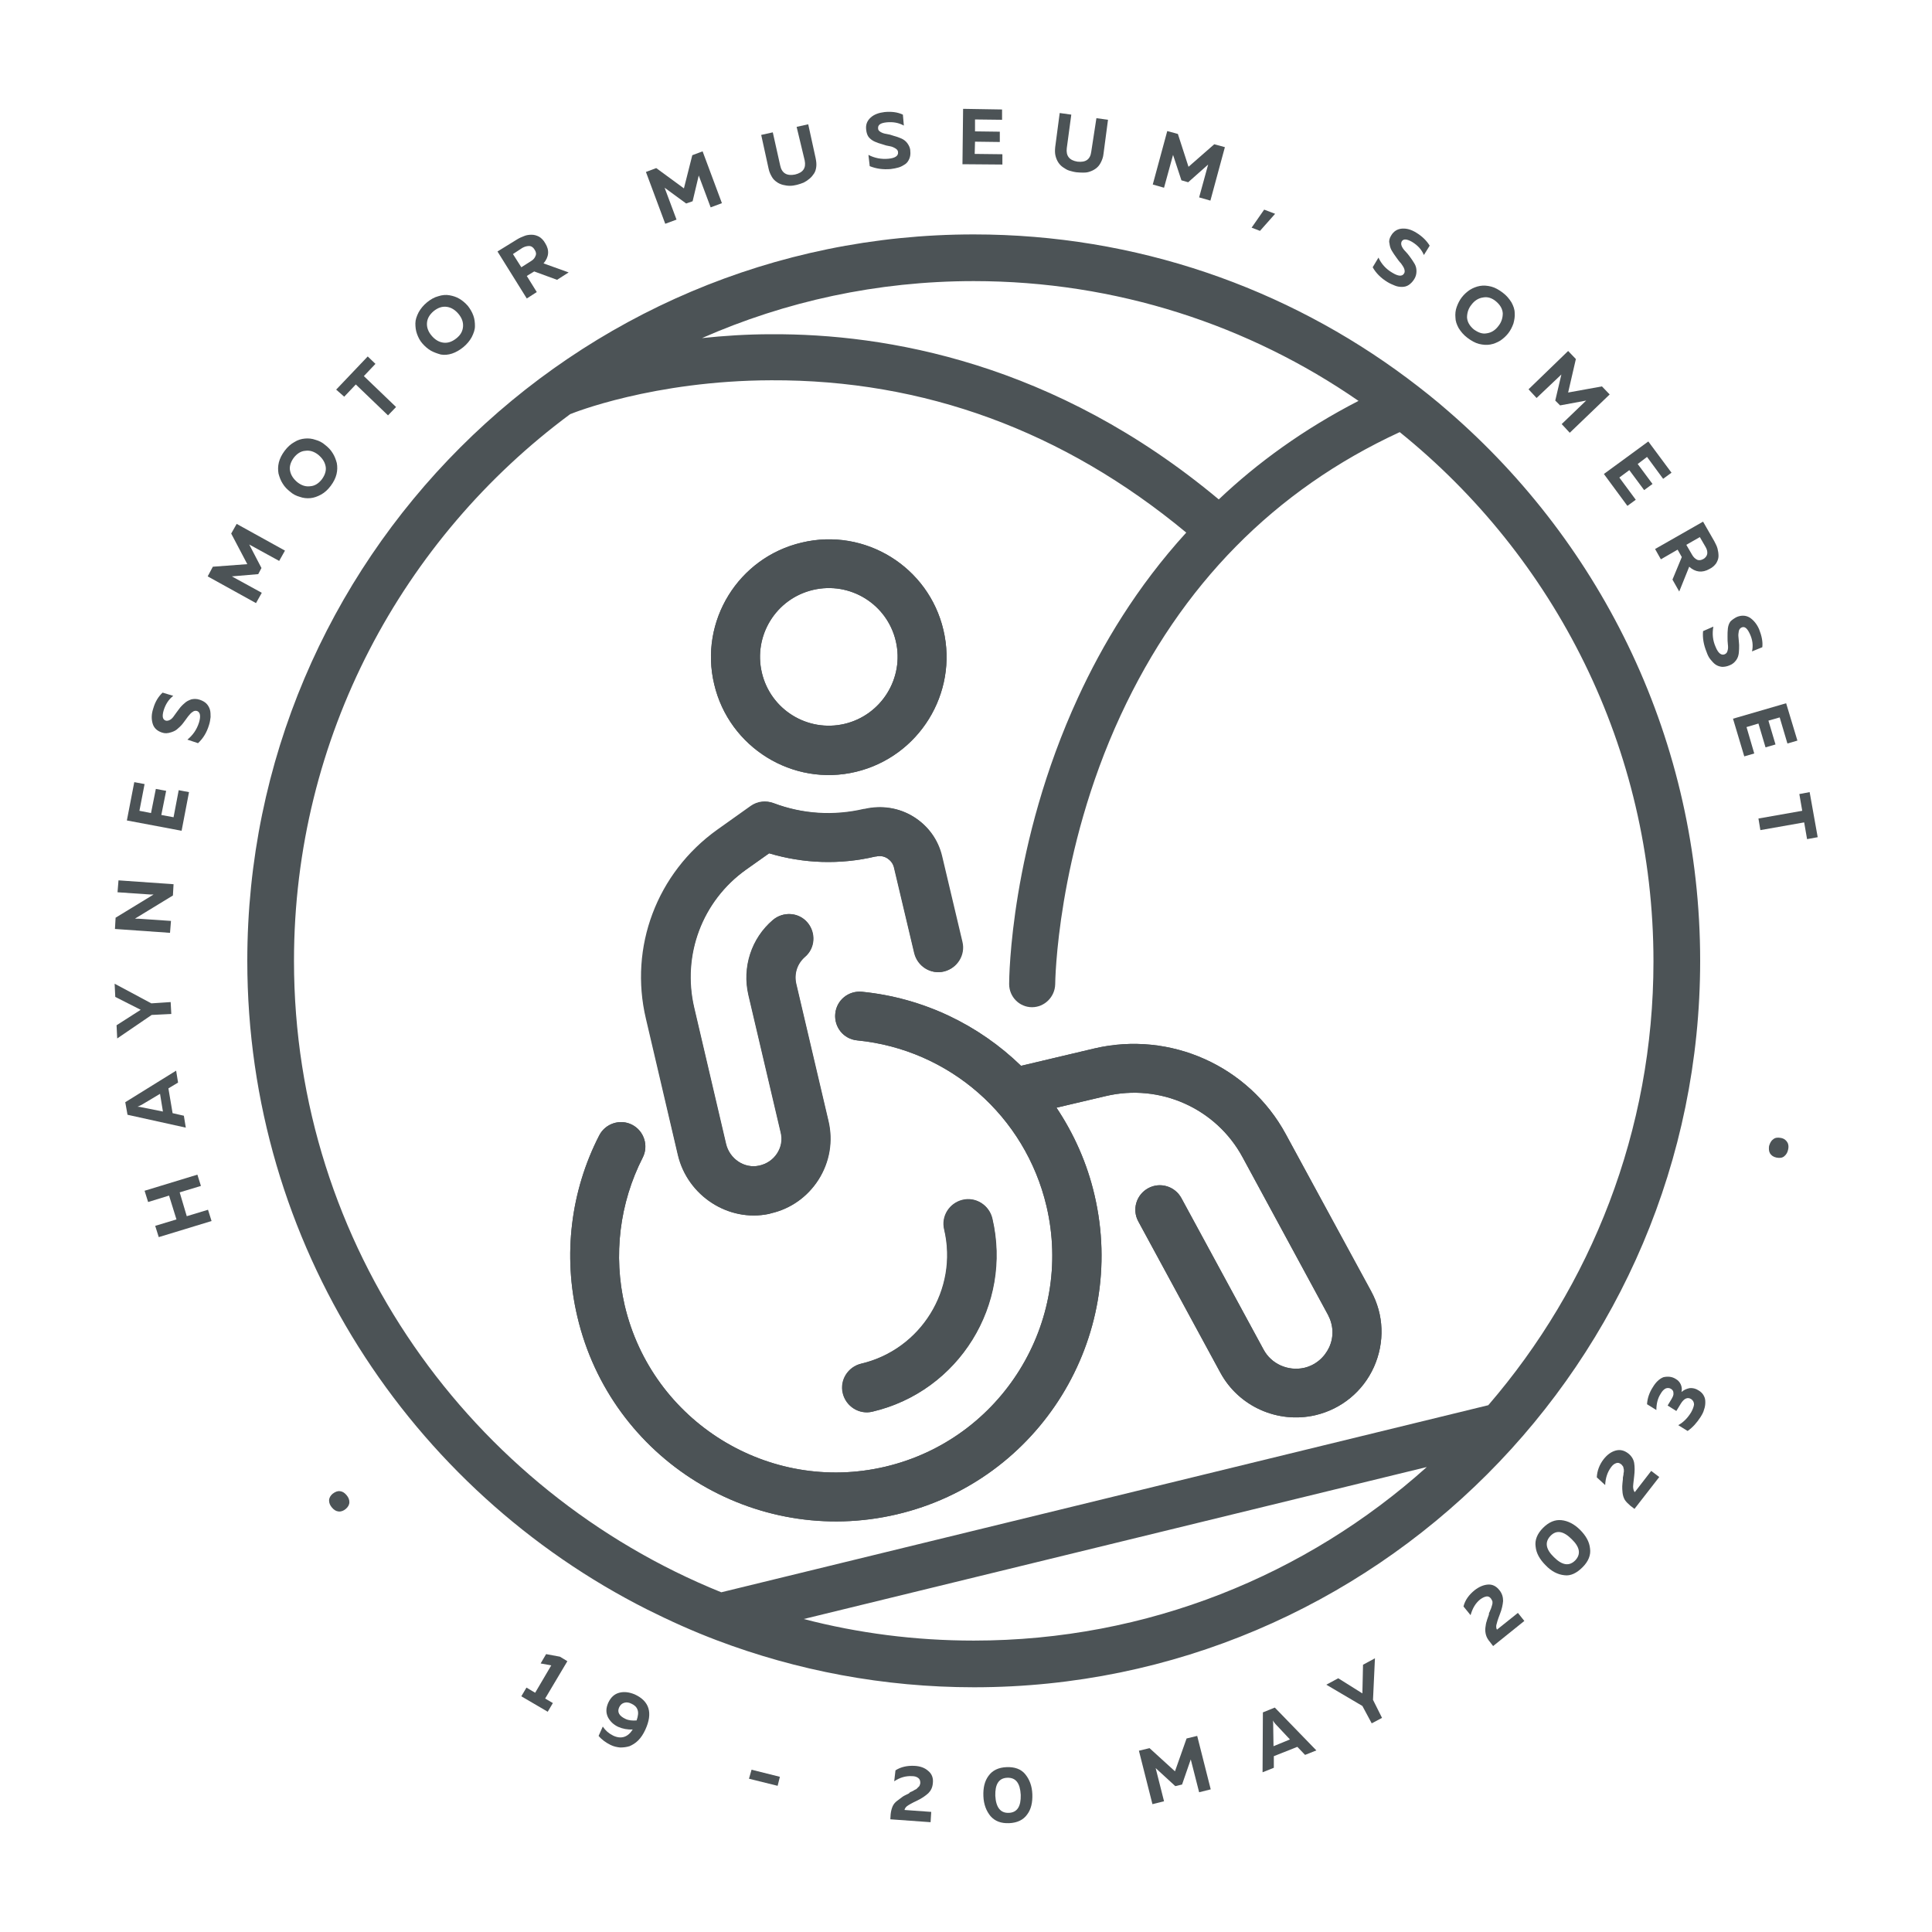 <?xml version="1.0" encoding="utf-8"?>
<!-- Generator: Adobe Illustrator 27.1.0, SVG Export Plug-In . SVG Version: 6.00 Build 0)  -->
<svg version="1.1" id="Layer_1" xmlns="http://www.w3.org/2000/svg" xmlns:xlink="http://www.w3.org/1999/xlink" x="0px" y="0px"
	 viewBox="0 0 600 600" style="enable-background:new 0 0 600 600;" xml:space="preserve">
<style type="text/css">
	.st0{fill:#4C5356;}
	.st1{fill:#4C5356;stroke:#1A1A1A;stroke-width:16.906;stroke-linecap:round;stroke-miterlimit:10;}
</style>
<g>
	<path class="st0" d="M293,195.7c-4.6-19.7-24.4-31.9-44-27.2c-19.7,4.6-31.9,24.4-27.2,44c4.6,19.6,24.4,31.9,44,27.2
		S297.6,215.3,293,195.7z M262.3,224.8c-11.5,2.7-23-4.4-25.7-15.9c-2.7-11.5,4.4-23,15.9-25.7c11.5-2.7,23,4.4,25.7,15.9
		C280.9,210.6,273.7,222.1,262.3,224.8z"/>
	<path class="st0" d="M200.8,316.5c-5.3-22.3,3.4-45.3,22.1-58.7l10.4-7.4c2.1-1.5,4.7-1.8,7.1-0.9c9,3.4,18.7,4,28.1,1.8l0.1,0
		c0,0,0,0,0.1,0c5.2-1.2,10.6-0.4,15.1,2.4c4.5,2.8,7.6,7.1,8.8,12.2l6.3,26.6c1,4.1-1.6,8.2-5.7,9.2c-4.1,1-8.2-1.6-9.2-5.7
		l-6.3-26.6c-0.3-1.2-1-2.1-2-2.8c-1.1-0.7-2.3-0.9-3.6-0.6c0,0-0.2,0-0.2,0c-11,2.6-22.3,2.2-33-1l-7.2,5.1
		c-13.6,9.7-19.9,26.5-16.1,42.8l9.9,42.3c1.1,4.7,5.7,7.8,10.3,6.8c2.3-0.5,4.3-1.8,5.6-3.8c1.3-2,1.7-4.3,1.1-6.6l-10-42.6
		c-2-8.6,0.9-17.6,7.6-23.3c3.2-2.7,8-2.4,10.7,0.8c2.7,3.2,2.4,8-0.8,10.7c-2.4,2.1-3.4,5.2-2.7,8.3l10,42.6
		c1.5,6.3,0.4,12.8-3.1,18.3c-3.4,5.3-8.6,9-14.7,10.4c-0.2,0.1-0.4,0.1-0.7,0.2c-12.5,2.6-25.2-5.6-28.2-18.3L200.8,316.5z"/>
	<path class="st0" d="M293.3,381.9c-1-4.1,1.6-8.2,5.7-9.2c4.1-1,8.2,1.6,9.2,5.7c6.3,26.8-10.4,53.7-37.2,60
		c-4.1,1-8.2-1.6-9.2-5.7c-1-4.1,1.6-8.2,5.7-9.2C286.1,419.2,297.7,400.5,293.3,381.9z"/>
	<path class="st0" d="M425.8,400.9c4,7.4,4.3,16,0.9,23.6c-3.4,7.6-10.1,13.1-18.2,15c-11.7,2.7-23.8-2.7-29.5-13.2l-25.5-47
		c-2-3.7-0.6-8.3,3.1-10.3c3.7-2,8.3-0.6,10.3,3.1l25.5,47c2.4,4.5,7.6,6.8,12.6,5.7c3.5-0.8,6.3-3.2,7.8-6.4
		c1.5-3.3,1.3-6.9-0.4-10.1l-26.5-48.9c-8.2-15.2-25.7-23-42.5-19l-15.3,3.6c5.4,8.1,9.5,17.2,11.8,27.1
		c10.4,44.3-17.1,88.8-61.4,99.2c-44.3,10.4-88.8-17.1-99.2-61.4c-4.5-19-2.1-39,6.8-56.3c1.9-3.7,6.5-5.2,10.2-3.3
		c3.7,1.9,5.2,6.5,3.3,10.2c-7.2,14.1-9.2,30.4-5.6,45.9c8.5,36.1,44.8,58.6,80.9,50.1c36.1-8.5,58.6-44.8,50.1-80.9
		c-6.6-28-30.2-48.7-58.8-51.5c-4.2-0.4-7.2-4.1-6.8-8.3c0.4-4.2,4.1-7.2,8.3-6.8c19.1,1.9,36.3,10.3,49.4,23l22.8-5.4
		c23.5-5.5,47.9,5.4,59.4,26.6L425.8,400.9z"/>
	<g>
		<g>
			<path class="st0" d="M426.7,424.5c-3.4,7.6-10.1,13.1-18.2,15c-11.7,2.7-23.8-2.7-29.5-13.2l-25.5-47c-2-3.7-0.6-8.3,3.1-10.3
				c3.7-2,8.3-0.6,10.3,3.1l25.5,47c2.4,4.5,7.6,6.8,12.6,5.7c3.5-0.8,6.3-3.2,7.8-6.4c1.5-3.3,1.3-6.9-0.4-10.1l-26.5-48.9
				c-8.2-15.2-25.7-23-42.5-19l-15.3,3.6c5.4,8.1,9.5,17.2,11.8,27.1c10.4,44.3-17.1,88.8-61.4,99.2c-44.3,10.4-88.8-17.1-99.2-61.4
				c-4.5-19-2.1-39,6.8-56.3c1.9-3.7,6.5-5.2,10.2-3.3c3.7,1.9,5.2,6.5,3.3,10.2c-7.2,14.1-9.2,30.4-5.6,45.9
				c8.5,36.1,44.8,58.6,80.9,50.1c36.1-8.5,58.6-44.8,50.1-80.9c-6.6-28-30.2-48.7-58.8-51.5c-4.2-0.4-7.2-4.1-6.8-8.3
				c0.4-4.2,4.1-7.2,8.3-6.8c19.1,1.9,36.3,10.3,49.4,23l22.8-5.4c23.5-5.5,47.9,5.4,59.4,26.6l26.5,48.9
				C429.8,408.2,430.1,416.8,426.7,424.5z"/>
		</g>
		<g>
			<path class="st0" d="M270.9,438.4c-4.1,1-8.2-1.6-9.2-5.7c-1-4.1,1.6-8.2,5.7-9.2c18.6-4.4,30.2-23.1,25.8-41.7
				c-1-4.1,1.6-8.2,5.7-9.2c4.1-1,8.2,1.6,9.2,5.7C314.4,405.2,297.7,432.1,270.9,438.4z"/>
		</g>
		<g>
			<path class="st0" d="M293,195.7c-4.6-19.7-24.4-31.9-44-27.2c-19.7,4.6-31.9,24.4-27.2,44c4.6,19.6,24.4,31.9,44,27.2
				S297.6,215.3,293,195.7z M262.3,224.8c-11.5,2.7-23-4.4-25.7-15.9c-2.7-11.5,4.4-23,15.9-25.7c11.5-2.7,23,4.4,25.7,15.9
				C280.9,210.6,273.7,222.1,262.3,224.8z"/>
		</g>
		<g>
			<path class="st0" d="M293.1,301.7c-4.1,1-8.2-1.6-9.2-5.7l-6.3-26.6c-0.3-1.2-1-2.1-2-2.8c-1.1-0.7-2.3-0.9-3.6-0.6
				c0,0-0.2,0-0.2,0c-11,2.6-22.3,2.2-33-1l-7.2,5.1c-13.6,9.7-19.9,26.5-16.1,42.8l9.9,42.3c1.1,4.7,5.7,7.8,10.3,6.8
				c2.3-0.5,4.3-1.8,5.6-3.8c1.3-2,1.7-4.3,1.1-6.6l-10-42.6c-2-8.6,0.9-17.6,7.6-23.3c3.2-2.7,8-2.4,10.7,0.8
				c2.7,3.2,2.4,8-0.8,10.7c-2.4,2.1-3.4,5.2-2.7,8.3l10,42.6c1.5,6.3,0.4,12.8-3.1,18.3c-3.4,5.3-8.6,9-14.7,10.4
				c-0.2,0.1-0.4,0.1-0.7,0.2c-12.5,2.6-25.2-5.6-28.2-18.3l-9.9-42.3c-5.3-22.3,3.4-45.3,22.1-58.7l10.4-7.4
				c2.1-1.5,4.7-1.8,7.1-0.9c9,3.4,18.7,4,28.1,1.8l0.1,0c0,0,0,0,0.1,0c5.2-1.2,10.6-0.4,15.1,2.4c4.5,2.8,7.6,7.1,8.8,12.2
				l6.3,26.6C299.7,296.6,297.2,300.7,293.1,301.7z"/>
		</g>
	</g>
	<g>
		<path class="st1" d="M352.4,341"/>
	</g>
	<path class="st0" d="M449.9,127.8c-4.1-3.6-8.4-7-12.8-10.3c-37.6-28.1-84.2-44.7-134.7-44.7C178,72.8,76.8,174,76.8,298.4
		c0,88,50.6,164.4,124.3,201.5c7,3.5,14.1,6.7,21.5,9.5c24.8,9.4,51.8,14.6,79.9,14.6C426.8,524,528,422.8,528,298.4
		C528,230.3,497.7,169.2,449.9,127.8z M302.4,87.3c44.3,0,85.5,13.7,119.5,37.2c-17.1,8.8-31.5,19.3-43.4,30.6
		c-51-42.6-103.5-51.5-139-51.3c-7.7,0-14.9,0.5-21.5,1.2C243.9,93.6,272.4,87.3,302.4,87.3z M91.3,298.4
		c0-69.5,33.8-131.3,85.8-169.8c0.1,0,0.2-0.1,0.3-0.1c0.2-0.1,25.4-10.3,62.1-10.4c47.4-0.2,90.8,15.7,128.9,47.3
		c-15.4,16.9-26.1,34.9-33.6,51.2c-21.1,45.8-21.4,87.2-21.4,89c0,4,3.2,7.2,7.1,7.2c0,0,0,0,0,0c3.9,0,7.1-3.2,7.2-7.1
		c0-0.4,0.4-40.5,20.3-83.5c18.8-40.6,47.9-70.1,86.7-88c48,38.7,78.8,98,78.8,164.4c0,52.6-19.4,100.8-51.3,137.8h0l-238.2,58.1
		C146.3,463.1,91.3,387.1,91.3,298.4z M302.4,509.5c-18.2,0-35.9-2.3-52.8-6.7l193.5-47.2C405.8,489.1,356.4,509.5,302.4,509.5z"/>
	<g>
		<path class="st0" d="M108.5,466.5c0,0.8-0.4,1.5-1.1,2.1c-0.7,0.6-1.5,0.9-2.3,0.8c-0.8-0.1-1.4-0.5-2-1.2
			c-0.6-0.7-0.9-1.4-0.9-2.2c0-0.8,0.4-1.5,1.1-2.1c0.8-0.6,1.5-0.9,2.3-0.8c0.8,0.1,1.4,0.5,2,1.2
			C108.2,465,108.5,465.7,108.5,466.5z"/>
		<path class="st0" d="M46,373.3l-1.1-3.5l16.4-5l1.1,3.5l-6.6,2l2.2,7.4l6.6-2l1.1,3.5l-16.4,5l-1.1-3.5l6.6-2l-2.3-7.4L46,373.3z"
			/>
		<path class="st0" d="M57.1,346.5l0.6,3.7l-18.1-4l-0.7-3.9l15.8-9.8l0.6,3.7l-3,1.8l1.3,7.7L57.1,346.5z M44.1,343.9l6.5,1.3
			l-0.9-5.5l-5.7,3.4c-0.4,0.2-0.8,0.4-1.3,0.6C43.2,343.7,43.7,343.8,44.1,343.9z"/>
		<path class="st0" d="M53,311.2l0.2,3.7l-6.1,0.3l-10.7,7.3l-0.2-4.1l7.5-4.8l-7.9-4l-0.2-4.1l11.4,6.1L53,311.2z"/>
		<path class="st0" d="M53.1,286l-0.3,3.7l-17.1-1.2l0.2-3.5l11.8-7.2c-0.7,0-1.5,0-2.4-0.1l-8.8-0.6l0.3-3.7l17.1,1.2l-0.2,3.5
			l-11.8,7.2c0.7,0,1.5,0,2.4,0.1L53.1,286z"/>
		<path class="st0" d="M39.4,254.8l2.3-11.9l3.2,0.6l-1.6,8.3l3.6,0.7l1.5-7.5l3.2,0.6l-1.5,7.5l3.8,0.7l1.6-8.4l3.2,0.6l-2.3,12
			L39.4,254.8z"/>
		<path class="st0" d="M50.3,227.5c-1.5-0.5-2.5-1.4-2.9-2.8c-0.4-1.4-0.4-2.9,0.2-4.7c0.6-2.1,1.6-3.7,2.9-4.9l3.3,1
			c-1.4,1.1-2.4,2.6-3,4.6c-0.5,1.8-0.3,2.8,0.7,3.1c0.4,0.1,0.9,0,1.4-0.3c0.5-0.3,0.9-0.8,1.3-1.4c0.4-0.6,0.9-1.2,1.4-1.9
			c0.5-0.7,1.1-1.3,1.7-1.8c0.6-0.6,1.3-0.9,2.1-1.2c0.8-0.2,1.7-0.2,2.6,0.1c0.9,0.3,1.6,0.7,2.1,1.2c0.5,0.5,0.9,1.2,1.1,1.9
			c0.2,0.7,0.2,1.5,0.2,2.3c-0.1,0.8-0.2,1.6-0.5,2.5c-0.7,2.3-1.8,4.1-3.4,5.6l-3.3-1.1c1.7-1.4,2.9-3.1,3.6-5.3
			c0.6-2,0.4-3.2-0.6-3.6c-0.5-0.1-0.9-0.1-1.4,0.3c-0.5,0.3-0.9,0.8-1.4,1.4c-0.4,0.6-0.9,1.2-1.4,1.9c-0.5,0.7-1.1,1.3-1.7,1.8
			c-0.6,0.6-1.2,0.9-2.1,1.2C52,227.8,51.2,227.8,50.3,227.5z"/>
		<path class="st0" d="M71.8,165.7l1.7-3l15,8.3l-1.8,3.2l-9.3-5.1l3.8,7.3l-1,1.9L72,179l9.3,5.1l-1.8,3.2l-15-8.3l1.6-3l10.7-0.8
			L71.8,165.7z"/>
		<path class="st0" d="M93.1,154.3c-1.1-0.3-2.1-0.8-3-1.6c-0.9-0.7-1.7-1.5-2.3-2.5c-0.6-0.9-1-2-1.3-3.1c-0.2-1.1-0.2-2.3,0.1-3.5
			c0.3-1.2,0.9-2.4,1.8-3.6c0.9-1.2,1.9-2.1,3-2.7c1.1-0.7,2.2-1,3.3-1.1c1.1-0.1,2.2,0,3.3,0.4c1.1,0.3,2.1,0.8,3,1.6
			c0.9,0.7,1.7,1.5,2.3,2.5c0.6,0.9,1,2,1.3,3.1c0.2,1.1,0.2,2.3-0.1,3.5c-0.3,1.2-0.9,2.4-1.8,3.6c-0.9,1.2-1.9,2.1-3,2.7
			c-1.1,0.6-2.2,1-3.3,1.1C95.3,154.8,94.2,154.7,93.1,154.3z M101.1,144.7c-0.3-1.4-1.1-2.5-2.3-3.5c-1.3-1-2.6-1.4-4-1.2
			c-1.4,0.1-2.6,0.9-3.6,2.2c-1,1.4-1.4,2.8-1.1,4.1c0.3,1.4,1.1,2.5,2.3,3.5c1.3,1,2.6,1.4,4,1.2c1.4-0.1,2.6-0.9,3.6-2.2
			C101,147.4,101.4,146,101.1,144.7z"/>
		<path class="st0" d="M104.4,121l9.8-10.3l2.4,2.3l-3.6,3.8l10,9.6l-2.5,2.6l-10-9.6l-3.6,3.8L104.4,121z"/>
		<path class="st0" d="M133.8,108.9c-1-0.6-1.8-1.3-2.6-2.2s-1.3-1.9-1.7-3c-0.4-1.1-0.5-2.2-0.5-3.3c0-1.1,0.4-2.2,1-3.4
			c0.6-1.1,1.5-2.2,2.6-3.1c1.1-0.9,2.3-1.6,3.5-1.9c1.2-0.4,2.4-0.5,3.5-0.3c1.1,0.2,2.1,0.5,3.1,1.1c1,0.6,1.8,1.3,2.6,2.2
			c0.7,0.9,1.3,1.9,1.7,3c0.4,1.1,0.5,2.2,0.5,3.3c0,1.1-0.4,2.2-1,3.4c-0.6,1.1-1.5,2.2-2.6,3.1c-1.1,0.9-2.3,1.6-3.5,2
			c-1.2,0.4-2.4,0.5-3.5,0.3C135.8,109.8,134.7,109.4,133.8,108.9z M143.8,101.4c0.1-1.4-0.4-2.7-1.4-3.9c-1-1.2-2.2-2-3.6-2.2
			c-1.4-0.2-2.7,0.2-4.1,1.3c-1.3,1.1-2,2.3-2.1,3.7c-0.1,1.4,0.4,2.7,1.4,3.9c1,1.2,2.2,2,3.6,2.2c1.4,0.2,2.7-0.2,4.1-1.3
			C143.1,104,143.7,102.8,143.8,101.4z"/>
		<path class="st0" d="M166.7,90.7l-3.1,2l-9.1-14.6l6-3.7c0.8-0.5,1.5-0.8,2.3-1.1c0.7-0.3,1.5-0.4,2.3-0.4c0.8,0,1.5,0.2,2.3,0.6
			c0.7,0.4,1.4,1.1,1.9,2c1.4,2.2,1.2,4.3-0.5,6.3l7.8,2.8l-3.6,2.3l-7.1-2.6l-2.3,1.4L166.7,90.7z M159.3,78.9l2.6,4.1l3-1.9
			c0.7-0.4,1.2-1,1.4-1.6c0.3-0.6,0.2-1.3-0.3-2c-0.4-0.7-1-1.1-1.7-1.1c-0.7,0-1.4,0.2-2.1,0.6L159.3,78.9z"/>
		<path class="st0" d="M215,48.2l3.2-1.2l6,16.1l-3.5,1.3l-3.7-9.9l-1.9,8l-2,0.7l-6.7-4.9l3.7,9.9l-3.5,1.3l-6-16.1l3.2-1.2
			l8.6,6.3L215,48.2z"/>
		<path class="st0" d="M247.4,39.4l3.6-0.8l2.3,10.5c0.2,1,0.3,1.8,0.2,2.7c-0.1,0.8-0.3,1.5-0.7,2.1c-0.4,0.6-0.8,1.1-1.4,1.6
			c-0.6,0.5-1.2,0.9-1.8,1.2c-0.7,0.3-1.4,0.5-2.1,0.7c-0.8,0.2-1.5,0.3-2.2,0.3c-0.7,0-1.4-0.1-2.2-0.3c-0.7-0.2-1.4-0.5-1.9-0.9
			c-0.6-0.4-1.1-0.9-1.5-1.6c-0.4-0.7-0.8-1.5-1-2.5l-2.3-10.5l3.6-0.8l2.3,10.3c0.5,2.4,2.1,3.3,4.6,2.8c2.5-0.6,3.5-2,3-4.4
			L247.4,39.4z"/>
		<path class="st0" d="M269,40.3c-0.2-1.6,0.3-2.8,1.4-3.8c1.1-1,2.6-1.5,4.3-1.7c2.1-0.2,4,0,5.7,0.8l0.3,3.4
			c-1.6-0.9-3.4-1.2-5.4-1c-1.9,0.2-2.7,0.8-2.6,1.9c0,0.5,0.3,0.8,0.8,1.1c0.5,0.3,1.1,0.5,1.8,0.6c0.7,0.1,1.5,0.3,2.3,0.6
			c0.8,0.2,1.6,0.5,2.3,0.8c0.7,0.3,1.4,0.8,1.9,1.5c0.5,0.7,0.9,1.5,0.9,2.4c0.1,0.9,0,1.7-0.3,2.4c-0.3,0.7-0.7,1.3-1.3,1.7
			c-0.6,0.4-1.3,0.8-2,1c-0.7,0.2-1.6,0.4-2.5,0.5c-2.4,0.2-4.5-0.1-6.5-0.9l-0.4-3.5c1.9,1,4,1.4,6.2,1.2c2.1-0.2,3.1-0.9,3-2
			c0-0.5-0.3-0.9-0.8-1.2c-0.5-0.3-1.1-0.6-1.8-0.7c-0.7-0.1-1.5-0.3-2.3-0.6c-0.8-0.2-1.6-0.5-2.3-0.8c-0.7-0.3-1.4-0.8-1.9-1.4
			C269.4,42.1,269.1,41.3,269,40.3z"/>
		<path class="st0" d="M299.1,33.8l12.1,0.2l0,3.2l-8.4-0.1l0,3.7l7.7,0.1l0,3.2l-7.7-0.1l-0.1,3.8l8.6,0.1l0,3.2L298.9,51
			L299.1,33.8z"/>
		<path class="st0" d="M340.5,36.7l3.6,0.5l-1.4,10.6c-0.1,1-0.4,1.8-0.8,2.6s-0.8,1.3-1.4,1.8c-0.5,0.4-1.2,0.8-1.8,1
			c-0.7,0.3-1.4,0.4-2.1,0.4c-0.7,0-1.5,0-2.3-0.1c-0.8-0.1-1.5-0.3-2.2-0.5c-0.7-0.2-1.3-0.6-1.9-1c-0.6-0.4-1.1-0.9-1.5-1.5
			c-0.4-0.6-0.7-1.3-0.9-2.1c-0.2-0.8-0.2-1.7-0.1-2.7l1.4-10.6l3.6,0.5l-1.4,10.4c-0.3,2.4,0.8,3.8,3.3,4.2c2.6,0.3,4-0.7,4.3-3.1
			L340.5,36.7z"/>
		<path class="st0" d="M377.1,44.8l3.3,0.9l-4.5,16.6l-3.5-1l2.8-10.2l-6.2,5.5l-2.1-0.6l-2.6-7.9l-2.8,10.2l-3.5-1l4.5-16.6
			l3.3,0.9l3.3,10.2L377.1,44.8z"/>
		<path class="st0" d="M391.3,71.7l-2.6-1l3.9-5.6l3.4,1.3L391.3,71.7z"/>
		<path class="st0" d="M432,73.2c0.8-1.4,2-2.1,3.4-2.2c1.5-0.1,2.9,0.3,4.5,1.3c1.8,1.1,3.2,2.5,4.1,4l-1.8,2.9
			c-0.7-1.7-1.9-3-3.7-4.1c-1.6-0.9-2.7-1-3.2-0.1c-0.2,0.4-0.2,0.9,0,1.4c0.2,0.5,0.6,1.1,1.1,1.6c0.5,0.5,1,1.1,1.5,1.8
			c0.5,0.7,1,1.4,1.4,2.1c0.4,0.7,0.6,1.4,0.6,2.3c0,0.9-0.2,1.7-0.7,2.5c-0.5,0.8-1.1,1.4-1.7,1.8c-0.6,0.4-1.3,0.6-2.1,0.6
			c-0.7,0-1.5-0.1-2.2-0.4c-0.7-0.3-1.5-0.6-2.3-1.1c-2-1.2-3.6-2.8-4.6-4.6l1.8-3c0.9,2,2.4,3.6,4.3,4.7c1.8,1.1,3,1.2,3.6,0.3
			c0.3-0.4,0.3-0.9,0.1-1.5c-0.2-0.6-0.6-1.1-1-1.7c-0.5-0.5-1-1.2-1.5-1.9c-0.5-0.7-1-1.4-1.4-2.1c-0.4-0.7-0.6-1.4-0.7-2.3
			C431.3,74.9,431.5,74,432,73.2z"/>
		<path class="st0" d="M452.4,95.3c0.4-1.1,0.9-2.1,1.6-3c0.7-0.9,1.6-1.7,2.5-2.3c1-0.6,2-1,3.1-1.2c1.1-0.2,2.3-0.1,3.5,0.2
			c1.2,0.3,2.4,1,3.6,1.9c1.2,0.9,2,1.9,2.7,3c0.6,1.1,1,2.2,1,3.3c0.1,1.1-0.1,2.2-0.4,3.3c-0.4,1.1-0.9,2.1-1.6,3
			c-0.7,0.9-1.6,1.7-2.5,2.3c-1,0.6-2,1-3.1,1.2c-1.1,0.2-2.3,0.1-3.5-0.2c-1.2-0.3-2.4-1-3.6-1.9c-1.2-0.9-2-1.9-2.7-3
			c-0.6-1.1-1-2.2-1-3.3C451.9,97.5,452,96.4,452.4,95.3z M461.8,103.5c1.4-0.2,2.6-1,3.5-2.2c1-1.2,1.4-2.6,1.4-4
			c-0.1-1.4-0.8-2.6-2.1-3.7c-1.3-1.1-2.7-1.5-4.1-1.2c-1.4,0.2-2.6,1-3.5,2.2c-1,1.2-1.4,2.6-1.4,4c0.1,1.4,0.8,2.6,2.1,3.7
			C459.1,103.3,460.4,103.8,461.8,103.5z"/>
		<path class="st0" d="M497.5,120l2.4,2.5l-12.4,11.9l-2.5-2.7l7.6-7.3l-8.1,1.5l-1.5-1.5l1.9-8.1l-7.7,7.3l-2.5-2.7L487,109
			l2.4,2.5l-2.4,10.4L497.5,120z"/>
		<path class="st0" d="M511.9,137.1l7.2,9.7l-2.6,1.9l-5-6.8l-2.9,2.2l4.6,6.2l-2.6,1.9l-4.6-6.2l-3.1,2.3l5.1,6.9l-2.6,1.9
			l-7.3-9.9L511.9,137.1z"/>
		<path class="st0" d="M515.8,173.7l-1.8-3.2l14.9-8.5l3.5,6.1c0.4,0.8,0.8,1.5,1,2.3c0.2,0.8,0.3,1.5,0.3,2.3
			c0,0.8-0.3,1.5-0.7,2.2c-0.5,0.7-1.1,1.3-2.1,1.8c-2.3,1.3-4.4,1-6.3-0.7l-3.1,7.7l-2.1-3.7l2.9-7l-1.3-2.3L515.8,173.7z
			 M527.9,166.8l-4.2,2.4l1.8,3.1c0.4,0.7,0.9,1.2,1.5,1.5c0.6,0.3,1.3,0.2,2-0.2c0.7-0.4,1.1-1,1.2-1.6c0.1-0.7-0.1-1.4-0.5-2.1
			L527.9,166.8z"/>
		<path class="st0" d="M539.4,191.6c1.5-0.6,2.8-0.5,4,0.2c1.2,0.8,2.2,2,2.9,3.6c0.8,2,1.2,3.9,1,5.6l-3.2,1.3
			c0.4-1.8,0.2-3.6-0.7-5.5c-0.8-1.7-1.6-2.4-2.6-1.9c-0.4,0.2-0.7,0.6-0.8,1.1c-0.1,0.6-0.2,1.2-0.1,1.9c0.1,0.7,0.1,1.5,0.2,2.4
			c0,0.9,0,1.7-0.1,2.5c-0.1,0.8-0.3,1.5-0.8,2.2c-0.5,0.7-1.2,1.3-2,1.6c-0.9,0.4-1.7,0.5-2.4,0.5c-0.8-0.1-1.4-0.3-2-0.7
			c-0.6-0.4-1.1-1-1.6-1.6c-0.5-0.6-0.9-1.4-1.2-2.3c-0.9-2.2-1.3-4.3-1.1-6.5l3.2-1.4c-0.4,2.2-0.2,4.3,0.7,6.3
			c0.8,2,1.8,2.7,2.8,2.3c0.5-0.2,0.8-0.6,0.9-1.1c0.2-0.6,0.2-1.2,0.1-2c-0.1-0.7-0.1-1.5-0.1-2.4c0-0.9,0-1.7,0.1-2.5
			c0.1-0.8,0.3-1.5,0.8-2.2C537.9,192.5,538.6,192,539.4,191.6z"/>
		<path class="st0" d="M554.7,218.4l3.5,11.6l-3.1,0.9l-2.4-8.1l-3.5,1l2.2,7.4l-3.1,0.9l-2.2-7.4l-3.7,1.1l2.4,8.2l-3.1,0.9
			l-3.5-11.7L554.7,218.4z"/>
		<path class="st0" d="M562,246l2.5,14l-3.3,0.6l-0.9-5.2l-13.6,2.4l-0.6-3.6l13.6-2.4l-0.9-5.2L562,246z"/>
		<path class="st0" d="M550.7,353.8c0.6-0.5,1.4-0.6,2.4-0.4c1,0.2,1.6,0.7,2,1.4c0.4,0.7,0.4,1.5,0.2,2.3c-0.2,0.9-0.6,1.5-1.2,2
			c-0.6,0.5-1.4,0.6-2.4,0.4c-1-0.2-1.6-0.7-2-1.3c-0.4-0.7-0.4-1.5-0.3-2.3C549.7,354.9,550.1,354.2,550.7,353.8z"/>
	</g>
	<g>
		<g>
			<path class="st0" d="M173.9,514.5l2.3,1.4l-6.9,11.6l2.4,1.4l-1.6,2.7l-8.2-4.8l1.6-2.7l2.7,1.6l5-8.5l-3.3-0.6l1.7-2.9
				L173.9,514.5z"/>
			<path class="st0" d="M188.9,528.8c0.8-1.7,1.9-2.7,3.4-3.1s3.1-0.2,4.8,0.5c4.6,2.1,5.7,5.8,3.3,11c-0.6,1.3-1.3,2.4-2.2,3.3
				c-0.9,0.9-1.8,1.4-2.7,1.8c-1,0.3-1.9,0.4-2.9,0.4c-1-0.1-2-0.3-3-0.8c-1.4-0.7-2.7-1.6-3.7-2.8l1.3-2.9c0.8,1.2,1.8,2.1,3.2,2.8
				c2.5,1.2,4.6,0.5,6.1-1.9c-1.6,0.1-3.1-0.2-4.5-0.8c-1.5-0.7-2.5-1.7-3.2-3C188.1,531.8,188.2,530.4,188.9,528.8z M196.1,529.1
				c-0.8-0.4-1.5-0.5-2.2-0.3s-1.2,0.6-1.6,1.4c-0.7,1.5,0,2.7,1.9,3.6c1,0.5,2.2,0.6,3.5,0.5c0.5-1.4,0.6-2.5,0.3-3.3
				C197.7,530.1,197,529.5,196.1,529.1z"/>
			<path class="st0" d="M233.4,549.6l8.8,2.2l-0.7,2.8l-8.9-2.2L233.4,549.6z"/>
			<path class="st0" d="M278.1,549.8c1.7-1.1,3.7-1.5,5.9-1.4c1.8,0.1,3.2,0.6,4.3,1.6c1.1,0.9,1.6,2.2,1.4,3.8
				c-0.1,1.3-0.6,2.3-1.4,3.1c-0.9,0.8-2,1.6-3.5,2.3c-1.7,0.8-2.7,1.4-3.1,1.7c-0.5,0.4-0.7,0.8-0.8,1.2l8.3,0.6l-0.2,3.2
				l-12.5-0.9l0.1-1.6c0.1-0.9,0.3-1.7,0.6-2.4c0.3-0.7,0.8-1.3,1.5-1.8c0.7-0.5,1.2-0.9,1.6-1.2c0.4-0.3,1.1-0.6,1.9-1
				c0.1,0,0.1-0.1,0.1-0.1c0,0,0.1,0,0.1-0.1c0.1,0,0.1-0.1,0.1-0.1c0.1-0.1,0.3-0.2,0.6-0.3c0.3-0.1,0.5-0.3,0.6-0.3
				c0.1-0.1,0.3-0.2,0.5-0.3c0.3-0.1,0.4-0.2,0.5-0.3c0.1-0.1,0.2-0.2,0.4-0.4c0.2-0.2,0.3-0.3,0.4-0.4c0.1-0.1,0.1-0.3,0.2-0.5
				c0.1-0.2,0.1-0.4,0.1-0.6c0-0.6-0.2-1.1-0.6-1.4c-0.5-0.4-1.1-0.6-2-0.6c-1.9-0.1-3.7,0.4-5.5,1.6L278.1,549.8z"/>
			<path class="st0" d="M307.6,564c-1.3-1.6-2.1-3.6-2.2-6.2c-0.1-2.6,0.4-4.7,1.6-6.3c1.2-1.7,3.1-2.6,5.6-2.7
				c2.5-0.1,4.5,0.6,5.8,2.2c1.3,1.6,2.1,3.6,2.2,6.2s-0.4,4.7-1.6,6.3c-1.2,1.7-3.1,2.6-5.6,2.7C310.9,566.3,309,565.6,307.6,564z
				 M313.3,563c2.6-0.1,3.8-2,3.7-5.6c-0.2-3.6-1.5-5.4-4.2-5.3c-2.6,0.1-3.8,2-3.7,5.6C309.3,561.3,310.7,563.1,313.3,563z"/>
			<path class="st0" d="M368.5,539.9l3.3-0.8l4.2,16.6l-3.6,0.9l-2.6-10.2l-2.7,7.8l-2.1,0.5l-6.1-5.6l2.6,10.3l-3.6,0.9l-4.2-16.6
				l3.3-0.8l7.9,7.2L368.5,539.9z"/>
			<path class="st0" d="M395.6,549l-3.5,1.4l0.1-18.6l3.7-1.5l12.9,13.3l-3.5,1.4l-2.4-2.5l-7.3,2.9L395.6,549z M395.4,535.7
				l0.1,6.6l5.1-2.1l-4.5-4.8c-0.3-0.4-0.6-0.7-0.8-1.1C395.4,534.8,395.4,535.3,395.4,535.7z"/>
			<path class="st0" d="M429.2,533.5l-3.2,1.7l-2.9-5.4l-11.2-6.6l3.7-2l7.5,4.7l0.2-8.9l3.7-2l-0.6,12.9L429.2,533.5z"/>
			<path class="st0" d="M454.5,498.9c0.5-2,1.7-3.6,3.4-5c1.4-1.1,2.8-1.7,4.2-1.8c1.4-0.1,2.6,0.5,3.6,1.8c0.8,1,1.1,2.1,1.1,3.3
				c-0.1,1.2-0.4,2.6-1,4.1c-0.7,1.8-1,2.9-1.1,3.4c-0.1,0.6,0,1.1,0.2,1.4l6.5-5.2l2,2.5l-9.7,7.8l-1-1.3c-0.6-0.7-1-1.4-1.2-2.1
				c-0.2-0.7-0.3-1.5-0.2-2.3c0.1-0.8,0.2-1.5,0.4-2c0.1-0.5,0.4-1.2,0.7-2.1c0-0.1,0-0.1,0-0.1c0,0,0-0.1,0-0.1c0-0.1,0-0.1,0-0.1
				c0-0.1,0.1-0.3,0.3-0.7c0.1-0.3,0.2-0.6,0.3-0.7c0-0.1,0.1-0.3,0.2-0.6c0.1-0.3,0.1-0.5,0.2-0.6c0-0.1,0-0.3,0.1-0.5
				c0-0.2,0-0.4,0-0.6c0-0.1-0.1-0.3-0.2-0.5c-0.1-0.2-0.2-0.3-0.3-0.5c-0.4-0.5-0.9-0.7-1.4-0.6c-0.6,0.1-1.2,0.4-1.9,0.9
				c-1.5,1.2-2.4,2.8-3,4.9L454.5,498.9z"/>
			<path class="st0" d="M485.8,489.2c-2-0.2-4-1.2-5.8-3.1c-1.8-1.8-2.9-3.7-3.1-5.8c-0.3-2,0.5-4,2.3-5.8c1.8-1.8,3.7-2.6,5.7-2.4
				c2,0.2,4,1.2,5.8,3c1.8,1.8,2.9,3.7,3.1,5.8c0.3,2-0.5,4-2.3,5.8S487.8,489.5,485.8,489.2z M489.2,484.6c1.8-1.9,1.5-4.1-1.1-6.6
				c-2.6-2.6-4.8-2.9-6.6-1c-1.8,1.9-1.5,4.1,1.1,6.6C485.1,486.1,487.3,486.5,489.2,484.6z"/>
			<path class="st0" d="M495.9,458.8c0.1-2,0.8-3.9,2.1-5.6c1.1-1.4,2.3-2.3,3.7-2.7c1.4-0.4,2.7-0.1,4,0.9c1,0.8,1.6,1.8,1.8,2.9
				c0.2,1.2,0.2,2.6,0,4.2c-0.2,1.9-0.4,3.1-0.3,3.6c0.1,0.6,0.2,1,0.5,1.3l5.1-6.6l2.5,1.9l-7.7,9.9l-1.3-1
				c-0.7-0.6-1.3-1.2-1.7-1.8c-0.4-0.7-0.6-1.4-0.7-2.2c-0.1-0.8-0.1-1.5-0.1-2c0-0.5,0.1-1.2,0.2-2.2c0-0.1,0-0.1,0-0.1
				c0,0,0-0.1,0-0.1c0-0.1,0-0.1,0-0.1c0-0.1,0-0.4,0.1-0.7c0.1-0.4,0.1-0.6,0.1-0.7c0-0.1,0-0.3,0.1-0.6c0-0.3,0-0.5,0-0.6
				c0-0.1,0-0.3-0.1-0.5c0-0.2-0.1-0.4-0.1-0.5c-0.1-0.1-0.2-0.3-0.3-0.4c-0.1-0.1-0.2-0.3-0.4-0.4c-0.5-0.4-1-0.5-1.5-0.3
				c-0.6,0.2-1.1,0.6-1.6,1.3c-1.1,1.5-1.7,3.3-1.8,5.5L495.9,458.8z"/>
			<path class="st0" d="M520.5,428.3c0.7,0.4,1.2,1,1.5,1.7s0.4,1.5,0.2,2.3c0.7-0.6,1.5-1,2.5-1.2c0.9-0.1,1.9,0.1,2.8,0.7
				c0.7,0.4,1.3,1,1.6,1.6c0.4,0.7,0.5,1.3,0.5,2.1c0,0.7-0.1,1.5-0.4,2.3c-0.2,0.8-0.6,1.5-1.1,2.3c-1.1,1.7-2.4,3.2-4,4.3
				l-2.9-1.8c1.6-0.9,2.9-2.2,4-4c0.5-0.9,0.8-1.7,0.9-2.4c0-0.7-0.3-1.3-0.9-1.7c-1.1-0.7-2.2-0.2-3.2,1.4l-1.4,2.3l-2.7-1.7l1.2-2
				c0.4-0.7,0.7-1.3,0.6-1.9c0-0.6-0.3-1-0.8-1.3c-0.5-0.3-1.1-0.3-1.6-0.1c-0.6,0.3-1.1,0.8-1.6,1.7c-0.9,1.4-1.3,3.1-1.3,5
				l-2.9-1.8c0.1-1.8,0.7-3.6,1.8-5.3c0.9-1.5,2-2.6,3.3-3.1C518,427.4,519.3,427.5,520.5,428.3z"/>
		</g>
	</g>
</g>
</svg>
